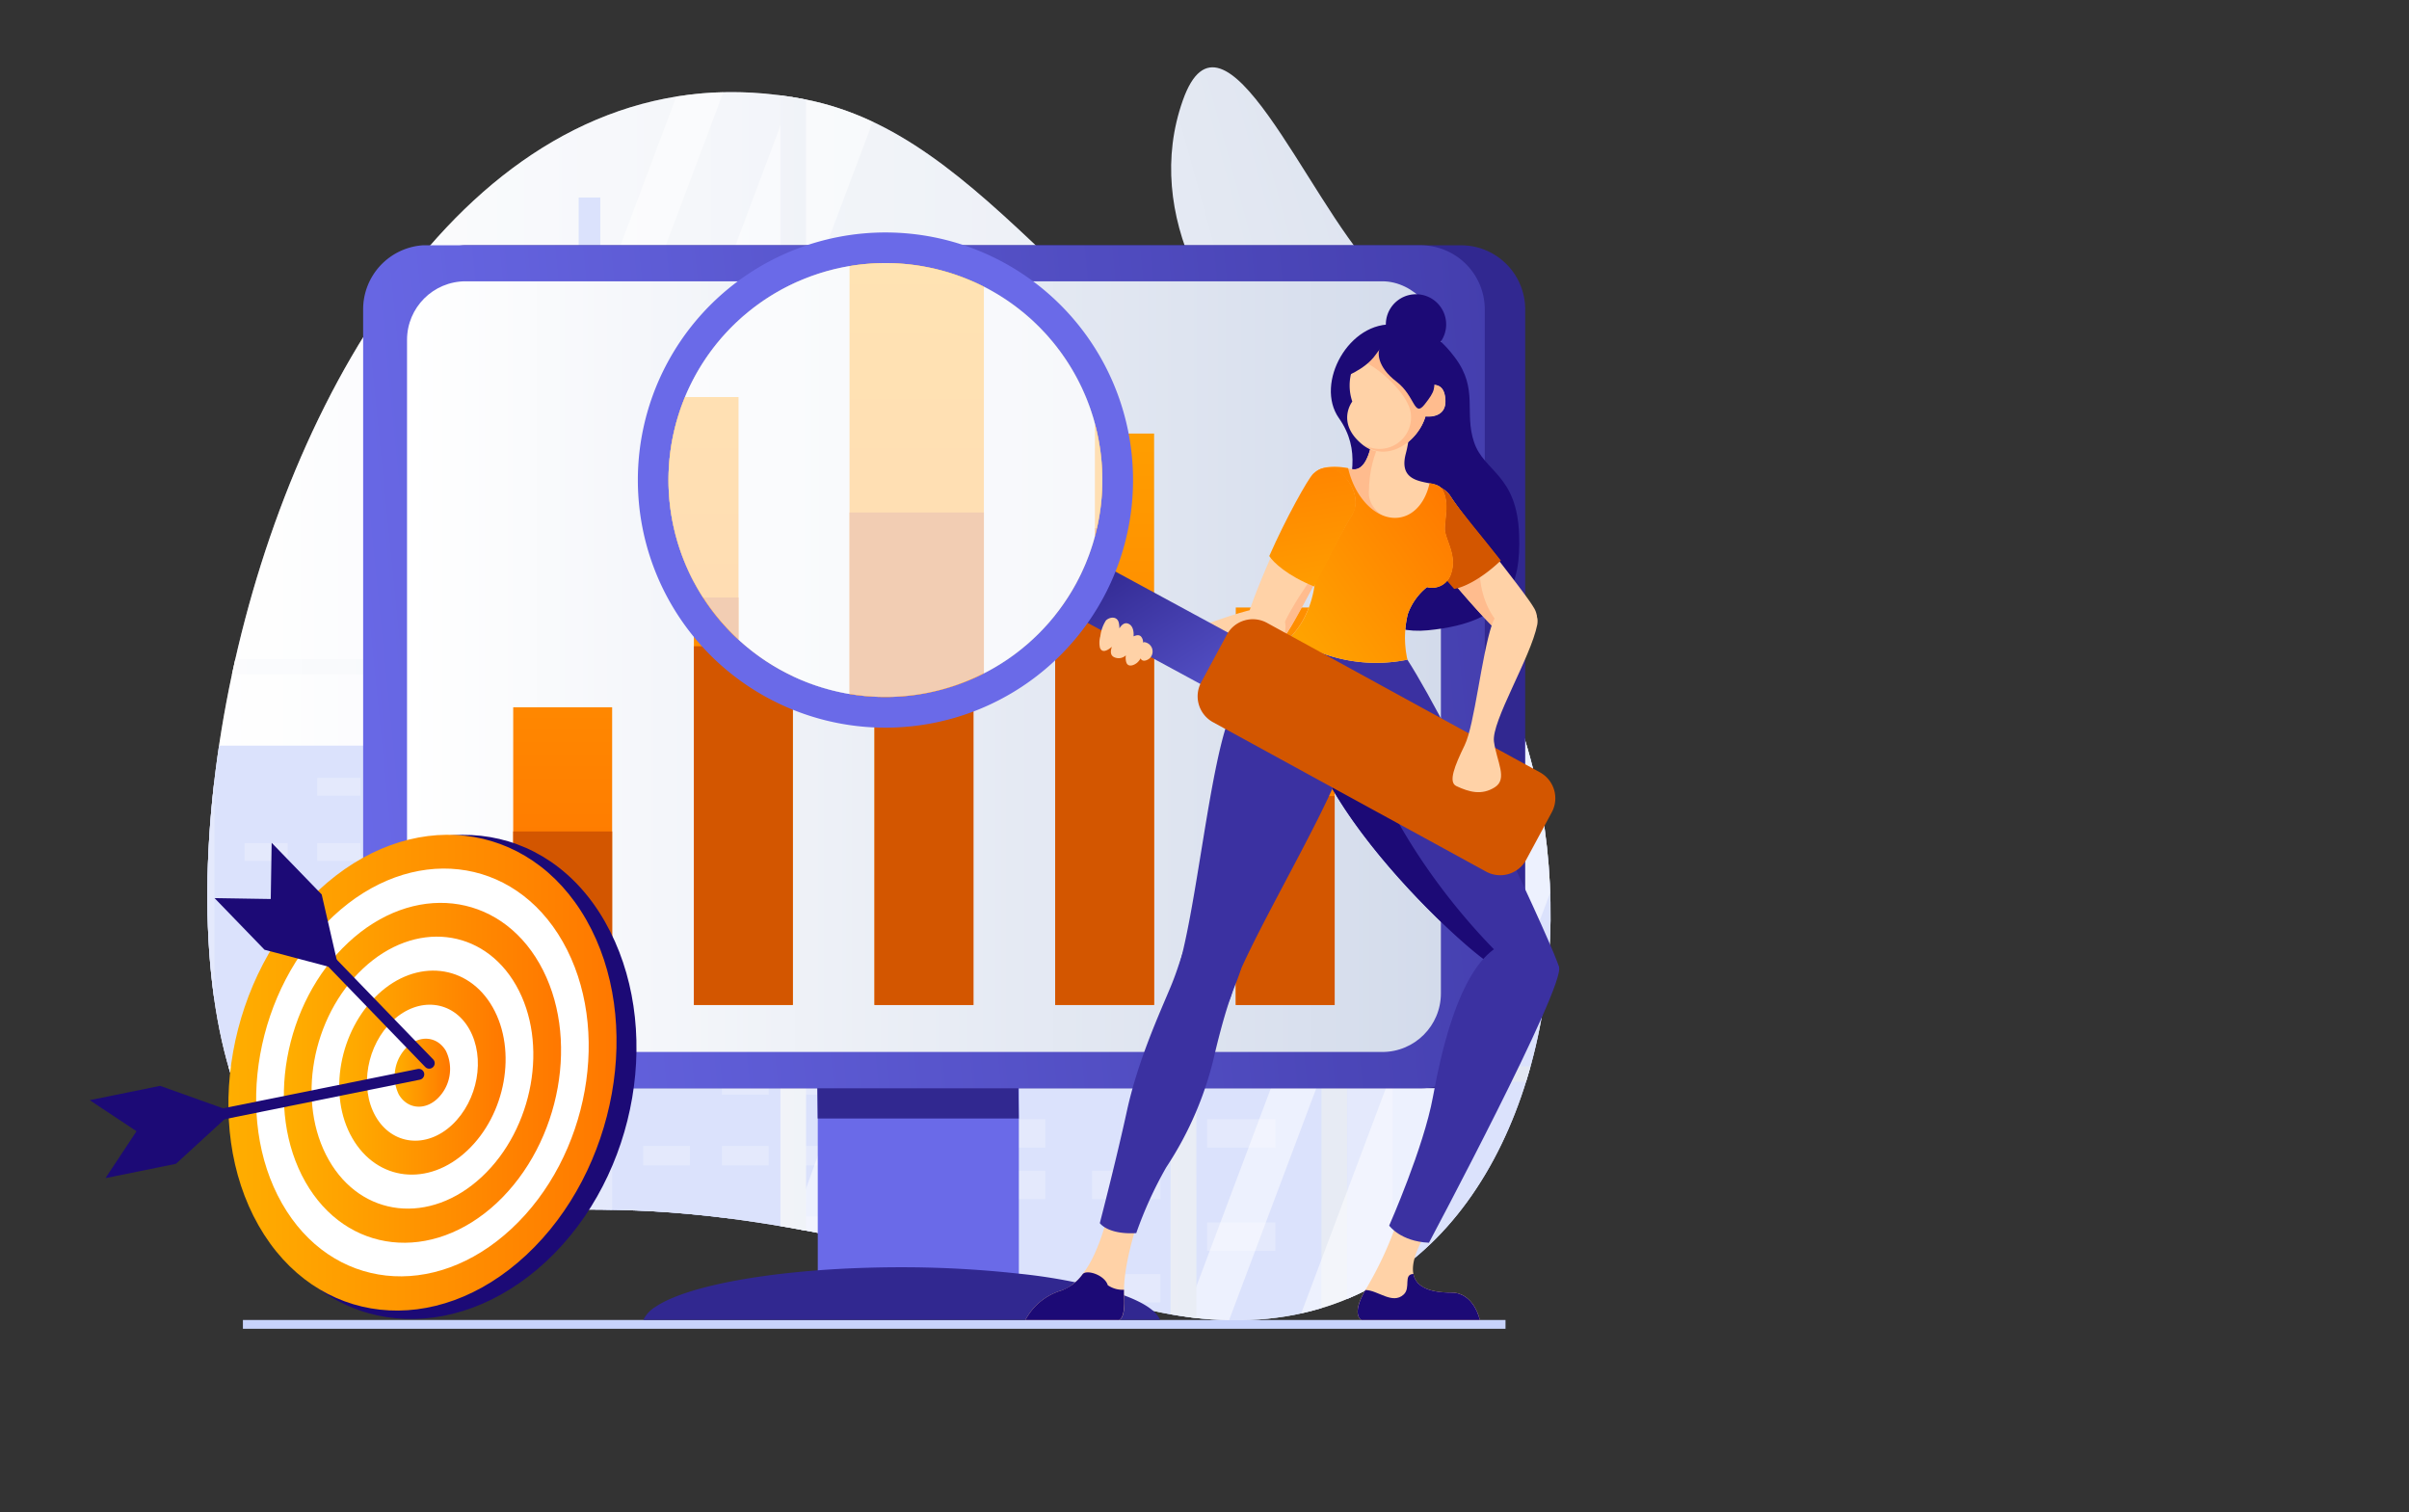 <svg xmlns="http://www.w3.org/2000/svg" xmlns:xlink="http://www.w3.org/1999/xlink" viewBox="0 0 375.47 235.71"><rect x="0" y="0" width="375.47" height="235.71" fill="#333333" stroke="none"/><defs><style>.cls-1{fill:none;}.cls-2{fill:url(#Безымянный_градиент_330);}.cls-3{fill:url(#Безымянный_градиент_330-2);}.cls-4{fill:#c8d3fb;}.cls-5{clip-path:url(#clip-path);}.cls-6{fill:#d5ddfb;}.cls-22,.cls-32,.cls-7,.cls-8{fill:#fff;}.cls-7{opacity:0.35;}.cls-33,.cls-8{opacity:0.5;}.cls-9{fill:url(#Безымянный_градиент_330-3);}.cls-10{fill:#6a6ae8;}.cls-11{fill:#312890;}.cls-12{fill:url(#Безымянный_градиент_14);}.cls-13{fill:url(#Безымянный_градиент_330-4);}.cls-14{fill:url(#Безымянный_градиент_18);}.cls-15{fill:#d35600;}.cls-16{fill:url(#Безымянный_градиент_18-2);}.cls-17{fill:url(#Безымянный_градиент_18-3);}.cls-18{fill:url(#Безымянный_градиент_18-4);}.cls-19{fill:url(#Безымянный_градиент_18-5);}.cls-20{fill:#1c0a76;}.cls-21{fill:url(#Безымянный_градиент_18-6);}.cls-23{fill:url(#Безымянный_градиент_18-7);}.cls-24{fill:url(#Безымянный_градиент_18-8);}.cls-25{fill:url(#Безымянный_градиент_18-9);}.cls-26{fill:#ffd2a7;}.cls-27{fill:#3b31a1;}.cls-28{fill:#ffbc8e;}.cls-29{fill:url(#Безымянный_градиент_18-10);}.cls-30{fill:url(#Безымянный_градиент_18-11);}.cls-31{fill:url(#Безымянный_градиент_14-2);}.cls-32{opacity:0.7;}.cls-34{clip-path:url(#clip-path-2);}.cls-35{fill:url(#Безымянный_градиент_14-3);}.cls-36{fill:url(#Безымянный_градиент_330-5);}.cls-37{fill:url(#Безымянный_градиент_18-12);}.cls-38{fill:url(#Безымянный_градиент_18-13);}.cls-39{fill:url(#Безымянный_градиент_18-14);}.cls-40{fill:url(#Безымянный_градиент_18-15);}.cls-41{fill:url(#Безымянный_градиент_18-16);}</style><linearGradient id="Безымянный_градиент_330" x1="18.34" y1="99.51" x2="227.7" y2="99.51" gradientUnits="userSpaceOnUse"><stop offset="0" stop-color="#fff"/><stop offset="1" stop-color="#d3dbeb"/></linearGradient><linearGradient id="Безымянный_градиент_330-2" x1="49.85" y1="68.92" x2="253.19" y2="12.92" xlink:href="#Безымянный_градиент_330"/><clipPath id="clip-path" transform="translate(13.98 10.5)"><path class="cls-1" d="M111.55,5c28.36,5.59,42.84,37.7,88.5,66.28s35.62,140.17-36.5,122c-68.81-17.36-72-16-117.06-14.39C-9.91,180.83,21.81-12.72,111.55,5Z"/></clipPath><linearGradient id="Безымянный_градиент_330-3" x1="-13.98" y1="98.01" x2="361.49" y2="98.01" xlink:href="#Безымянный_градиент_330"/><linearGradient id="Безымянный_градиент_14" x1="-1424.19" y1="102.93" x2="-1707.85" y2="74.64" gradientTransform="matrix(-1, 0, 0, 1, -1389.73, 0)" gradientUnits="userSpaceOnUse"><stop offset="0" stop-color="#6a6ae8"/><stop offset="1" stop-color="#312890"/></linearGradient><linearGradient id="Безымянный_градиент_330-4" x1="63.44" y1="103.9" x2="224.59" y2="103.9" xlink:href="#Безымянный_градиент_330"/><linearGradient id="Безымянный_градиент_18" x1="87.7" y1="37.43" x2="87.7" y2="139.21" gradientUnits="userSpaceOnUse"><stop offset="0" stop-color="#ffae00"/><stop offset="1" stop-color="#ff7800"/></linearGradient><linearGradient id="Безымянный_градиент_18-2" x1="115.86" y1="37.43" x2="115.86" y2="139.2" xlink:href="#Безымянный_градиент_18"/><linearGradient id="Безымянный_градиент_18-3" x1="144.01" y1="37.43" x2="144.01" y2="139.21" xlink:href="#Безымянный_градиент_18"/><linearGradient id="Безымянный_градиент_18-4" x1="172.17" y1="37.43" x2="172.17" y2="139.21" xlink:href="#Безымянный_градиент_18"/><linearGradient id="Безымянный_градиент_18-5" x1="200.32" y1="37.43" x2="200.32" y2="139.21" xlink:href="#Безымянный_градиент_18"/><linearGradient id="Безымянный_градиент_18-6" x1="21.62" y1="156.68" x2="82.11" y2="156.68" xlink:href="#Безымянный_градиент_18"/><linearGradient id="Безымянный_градиент_18-7" x1="30.26" y1="156.68" x2="73.47" y2="156.68" xlink:href="#Безымянный_градиент_18"/><linearGradient id="Безымянный_градиент_18-8" x1="38.9" y1="156.68" x2="64.82" y2="156.68" xlink:href="#Безымянный_градиент_18"/><linearGradient id="Безымянный_градиент_18-9" x1="47.54" y1="156.68" x2="56.18" y2="156.68" xlink:href="#Безымянный_градиент_18"/><linearGradient id="Безымянный_градиент_18-10" x1="1221.03" y1="91.16" x2="1186.71" y2="66.76" gradientTransform="matrix(-1, 0, 0, 1, 1400.25, 0)" xlink:href="#Безымянный_градиент_18"/><linearGradient id="Безымянный_градиент_18-11" x1="112.93" y1="-755.97" x2="78.62" y2="-780.38" gradientTransform="matrix(-0.43, 0.9, 0.9, 0.43, 924.21, 317.4)" xlink:href="#Безымянный_градиент_18"/><linearGradient id="Безымянный_градиент_14-2" x1="444.94" y1="-872.53" x2="488.12" y2="-872.53" gradientTransform="translate(715.27 920.47) rotate(-61.25)" xlink:href="#Безымянный_градиент_14"/><clipPath id="clip-path-2" transform="translate(13.98 10.5)"><path class="cls-1" d="M140.14,34.59a33.81,33.81,0,1,0,13.61,45.83A33.81,33.81,0,0,0,140.14,34.59Z"/></clipPath><linearGradient id="Безымянный_градиент_14-3" x1="-1388.81" y1="99.88" x2="-1774.11" y2="61.45" xlink:href="#Безымянный_градиент_14"/><linearGradient id="Безымянный_градиент_330-5" x1="33.44" y1="97.43" x2="252.33" y2="97.43" xlink:href="#Безымянный_градиент_330"/><linearGradient id="Безымянный_градиент_18-12" x1="66.39" y1="7.15" x2="66.39" y2="145.39" xlink:href="#Безымянный_градиент_18"/><linearGradient id="Безымянный_градиент_18-13" x1="104.63" y1="7.14" x2="104.63" y2="145.39" xlink:href="#Безымянный_градиент_18"/><linearGradient id="Безымянный_градиент_18-14" x1="142.88" y1="7.14" x2="142.88" y2="145.39" xlink:href="#Безымянный_градиент_18"/><linearGradient id="Безымянный_градиент_18-15" x1="181.12" y1="7.14" x2="181.12" y2="145.39" xlink:href="#Безымянный_градиент_18"/><linearGradient id="Безымянный_градиент_18-16" x1="219.37" y1="7.15" x2="219.37" y2="145.39" xlink:href="#Безымянный_градиент_18"/></defs><g id="Слой_2" data-name="Слой 2"><g id="Layer1"><path class="cls-2" d="M111.55,5c28.36,5.59,42.84,37.7,88.5,66.28s35.62,140.17-36.5,122c-68.81-17.36-72-16-117.06-14.39C-9.91,180.83,21.81-12.72,111.55,5Z" transform="translate(13.98 10.5)"/><path class="cls-3" d="M188.46,52C175.15,41.45,164.07,23,170.37,5.16s19.32,15.34,29.79,26.38C215.31,47.52,216.32,74.2,188.46,52Z" transform="translate(13.98 10.5)"/><rect class="cls-4" x="37.86" y="205.72" width="196.79" height="1.37"/><g class="cls-5"><polygon class="cls-4" points="77.98 73.35 77.98 65.98 90.19 65.98 90.19 30.78 93.56 30.78 93.56 65.98 106.72 65.98 106.72 73.35 113.77 73.35 113.77 220.95 62.94 220.95 62.94 73.35 77.98 73.35"/><rect class="cls-6" x="48.96" y="62.85" width="7.05" height="132.77" transform="translate(118.94 268.97) rotate(180)"/><rect class="cls-4" x="74.37" y="98.01" width="50.83" height="112.44" transform="translate(213.56 318.96) rotate(180)"/><rect class="cls-6" x="74.37" y="98.01" width="7.05" height="112.44" transform="translate(169.78 318.96) rotate(180)"/><rect class="cls-6" x="110.82" y="102.8" width="7.29" height="3.03" transform="translate(242.91 219.13) rotate(180)"/><rect class="cls-6" x="98.54" y="102.8" width="7.29" height="3.03" transform="translate(218.35 219.13) rotate(180)"/><rect class="cls-6" x="110.82" y="113.83" width="7.29" height="3.03" transform="translate(242.91 241.17) rotate(180)"/><rect class="cls-6" x="98.54" y="113.83" width="7.29" height="3.03" transform="translate(218.35 241.17) rotate(180)"/><rect class="cls-6" x="86.26" y="113.83" width="7.29" height="3.03" transform="translate(193.79 241.17) rotate(180)"/><rect class="cls-6" x="110.82" y="124.85" width="7.29" height="3.03" transform="translate(242.91 263.22) rotate(180)"/><rect class="cls-6" x="86.26" y="124.85" width="7.29" height="3.03" transform="translate(193.79 263.22) rotate(180)"/><rect class="cls-6" x="98.54" y="130.36" width="7.29" height="3.03" transform="translate(218.35 274.24) rotate(180)"/><rect class="cls-6" x="110.82" y="135.87" width="7.29" height="3.03" transform="translate(242.91 285.26) rotate(180)"/><rect class="cls-6" x="98.54" y="141.38" width="7.29" height="3.03" transform="translate(218.35 296.29) rotate(180)"/><rect class="cls-6" x="110.82" y="146.89" width="7.29" height="3.03" transform="translate(242.91 307.31) rotate(180)"/><rect class="cls-6" x="86.26" y="146.89" width="7.29" height="3.03" transform="translate(193.79 307.31) rotate(180)"/><rect class="cls-6" x="110.82" y="157.08" width="7.29" height="3.03" transform="translate(242.91 327.68) rotate(180)"/><rect class="cls-6" x="98.54" y="157.08" width="7.29" height="3.03" transform="translate(218.35 327.68) rotate(180)"/><rect class="cls-6" x="110.82" y="168.1" width="7.29" height="3.03" transform="translate(242.91 349.73) rotate(180)"/><rect class="cls-6" x="98.54" y="168.1" width="7.29" height="3.03" transform="translate(218.35 349.73) rotate(180)"/><rect class="cls-6" x="86.26" y="168.1" width="7.29" height="3.03" transform="translate(193.79 349.73) rotate(180)"/><rect class="cls-6" x="110.82" y="179.13" width="7.29" height="3.03" transform="translate(242.91 371.77) rotate(180)"/><rect class="cls-6" x="86.26" y="179.13" width="7.29" height="3.03" transform="translate(193.79 371.77) rotate(180)"/><rect class="cls-6" x="98.54" y="184.64" width="7.29" height="3.03" transform="translate(218.35 382.8) rotate(180)"/><rect class="cls-6" x="86.26" y="184.64" width="7.29" height="3.03" transform="translate(193.79 382.8) rotate(180)"/><rect class="cls-6" x="110.82" y="190.15" width="7.29" height="3.03" transform="translate(242.91 393.82) rotate(180)"/><rect class="cls-6" x="98.54" y="195.66" width="7.29" height="3.03" transform="translate(218.35 404.84) rotate(180)"/><rect class="cls-6" x="110.82" y="201.17" width="7.29" height="3.03" transform="translate(242.91 415.86) rotate(180)"/><rect class="cls-6" x="86.26" y="201.17" width="7.29" height="3.03" transform="translate(193.79 415.86) rotate(180)"/><rect class="cls-4" x="196" y="98.01" width="50.83" height="112.44" transform="translate(456.81 318.96) rotate(180)"/><rect class="cls-6" x="196" y="98.01" width="7.05" height="112.44" transform="translate(413.03 318.96) rotate(180)"/><rect class="cls-4" x="123.79" y="44.53" width="68.2" height="165.92" transform="translate(329.76 265.48) rotate(180)"/><rect class="cls-6" x="123.79" y="44.53" width="7.05" height="165.92" transform="translate(268.61 265.48) rotate(180)"/><rect class="cls-6" x="174.16" y="52.48" width="10.65" height="4.42" transform="translate(372.95 119.87) rotate(180)"/><rect class="cls-6" x="156.22" y="52.48" width="10.65" height="4.42" transform="translate(337.08 119.87) rotate(180)"/><rect class="cls-6" x="174.16" y="68.57" width="10.65" height="4.42" transform="translate(372.95 152.06) rotate(180)"/><rect class="cls-6" x="156.22" y="68.57" width="10.65" height="4.42" transform="translate(337.08 152.06) rotate(180)"/><rect class="cls-6" x="138.29" y="68.57" width="10.65" height="4.42" transform="translate(301.21 152.06) rotate(180)"/><rect class="cls-6" x="174.16" y="84.67" width="10.65" height="4.42" transform="translate(372.95 184.26) rotate(180)"/><rect class="cls-6" x="138.29" y="84.67" width="10.65" height="4.42" transform="translate(301.21 184.26) rotate(180)"/><rect class="cls-6" x="156.22" y="92.72" width="10.65" height="4.42" transform="translate(337.08 200.35) rotate(180)"/><rect class="cls-6" x="174.16" y="100.77" width="10.65" height="4.42" transform="translate(372.95 216.45) rotate(180)"/><rect class="cls-6" x="156.22" y="108.82" width="10.65" height="4.42" transform="translate(337.08 232.55) rotate(180)"/><rect class="cls-6" x="174.16" y="116.86" width="10.65" height="4.42" transform="translate(372.95 248.64) rotate(180)"/><rect class="cls-6" x="138.29" y="116.86" width="10.65" height="4.42" transform="translate(301.21 248.64) rotate(180)"/><rect class="cls-6" x="174.16" y="131.74" width="10.65" height="4.42" transform="translate(372.95 278.39) rotate(180)"/><rect class="cls-6" x="156.22" y="131.74" width="10.65" height="4.42" transform="translate(337.08 278.39) rotate(180)"/><rect class="cls-6" x="174.16" y="147.83" width="10.65" height="4.42" transform="translate(372.95 310.58) rotate(180)"/><rect class="cls-6" x="156.22" y="147.83" width="10.65" height="4.42" transform="translate(337.08 310.58) rotate(180)"/><rect class="cls-6" x="138.29" y="147.83" width="10.65" height="4.42" transform="translate(301.21 310.58) rotate(180)"/><rect class="cls-6" x="174.16" y="163.93" width="10.65" height="4.42" transform="translate(372.95 342.78) rotate(180)"/><rect class="cls-6" x="138.29" y="163.93" width="10.65" height="4.42" transform="translate(301.21 342.78) rotate(180)"/><rect class="cls-6" x="156.22" y="171.98" width="10.65" height="4.42" transform="translate(337.08 358.87) rotate(180)"/><rect class="cls-6" x="138.29" y="171.98" width="10.65" height="4.42" transform="translate(301.21 358.87) rotate(180)"/><rect class="cls-6" x="174.16" y="180.03" width="10.65" height="4.42" transform="translate(372.95 374.97) rotate(180)"/><rect class="cls-6" x="156.22" y="188.08" width="10.65" height="4.42" transform="translate(337.08 391.07) rotate(180)"/><rect class="cls-6" x="174.16" y="196.12" width="10.65" height="4.42" transform="translate(372.95 407.16) rotate(180)"/><rect class="cls-6" x="138.29" y="196.12" width="10.65" height="4.42" transform="translate(301.21 407.16) rotate(180)"/><rect class="cls-4" x="231.02" y="56.9" width="66.85" height="153.55" transform="translate(542.86 277.85) rotate(180)"/><rect class="cls-6" x="231.02" y="56.9" width="6.91" height="153.55" transform="translate(482.93 277.85) rotate(180)"/><rect class="cls-6" x="262.81" y="64.25" width="10.44" height="4.09" transform="translate(550.03 143.09) rotate(180)"/><rect class="cls-6" x="262.81" y="79.15" width="10.44" height="4.09" transform="translate(550.03 172.89) rotate(180)"/><rect class="cls-6" x="245.23" y="79.15" width="10.44" height="4.09" transform="translate(514.88 172.89) rotate(180)"/><rect class="cls-6" x="245.23" y="94.05" width="10.44" height="4.09" transform="translate(514.88 202.68) rotate(180)"/><rect class="cls-6" x="262.81" y="101.49" width="10.44" height="4.09" transform="translate(550.03 217.57) rotate(180)"/><rect class="cls-6" x="262.81" y="116.39" width="10.44" height="4.09" transform="translate(550.03 247.37) rotate(180)"/><rect class="cls-6" x="245.23" y="123.84" width="10.44" height="4.09" transform="translate(514.88 262.27) rotate(180)"/><rect class="cls-6" x="262.81" y="137.61" width="10.44" height="4.09" transform="translate(550.03 289.8) rotate(180)"/><rect class="cls-6" x="262.81" y="152.5" width="10.44" height="4.09" transform="translate(550.03 319.59) rotate(180)"/><rect class="cls-6" x="245.23" y="152.5" width="10.44" height="4.09" transform="translate(514.88 319.59) rotate(180)"/><rect class="cls-6" x="245.23" y="167.4" width="10.44" height="4.09" transform="translate(514.88 349.38) rotate(180)"/><rect class="cls-6" x="262.81" y="174.85" width="10.44" height="4.09" transform="translate(550.03 364.28) rotate(180)"/><rect class="cls-6" x="245.23" y="174.85" width="10.44" height="4.09" transform="translate(514.88 364.28) rotate(180)"/><rect class="cls-6" x="262.81" y="189.74" width="10.44" height="4.09" transform="translate(550.03 394.07) rotate(180)"/><rect class="cls-6" x="245.23" y="197.19" width="10.44" height="4.09" transform="translate(514.88 408.97) rotate(180)"/><rect class="cls-4" x="14.99" y="105.72" width="43.05" height="104.74" transform="translate(87.02 326.67) rotate(180)"/><rect class="cls-6" x="14.99" y="105.72" width="4.45" height="104.74" transform="translate(48.41 326.67) rotate(180)"/><rect class="cls-6" x="46.79" y="110.73" width="6.72" height="2.79" transform="translate(114.27 234.75) rotate(180)"/><rect class="cls-6" x="35.46" y="110.73" width="6.72" height="2.79" transform="translate(91.63 234.75) rotate(180)"/><rect class="cls-6" x="46.79" y="120.89" width="6.72" height="2.79" transform="translate(114.27 255.07) rotate(180)"/><rect class="cls-6" x="35.46" y="120.89" width="6.72" height="2.79" transform="translate(91.63 255.07) rotate(180)"/><rect class="cls-6" x="24.15" y="120.89" width="6.72" height="2.79" transform="translate(68.99 255.07) rotate(180)"/><rect class="cls-6" x="46.79" y="131.06" width="6.72" height="2.79" transform="translate(114.27 275.4) rotate(180)"/><rect class="cls-6" x="24.15" y="131.06" width="6.72" height="2.79" transform="translate(68.99 275.4) rotate(180)"/><rect class="cls-6" x="35.46" y="136.14" width="6.72" height="2.79" transform="translate(91.63 285.56) rotate(180)"/><rect class="cls-6" x="46.79" y="141.22" width="6.72" height="2.79" transform="translate(114.27 295.72) rotate(180)"/><rect class="cls-6" x="35.46" y="146.3" width="6.72" height="2.79" transform="translate(91.63 305.88) rotate(180)"/><rect class="cls-6" x="46.79" y="151.38" width="6.72" height="2.79" transform="translate(114.27 316.04) rotate(180)"/><rect class="cls-6" x="24.15" y="151.38" width="6.72" height="2.79" transform="translate(68.99 316.04) rotate(180)"/><rect class="cls-6" x="46.79" y="160.77" width="6.72" height="2.79" transform="translate(114.27 334.82) rotate(180)"/><rect class="cls-6" x="35.46" y="160.77" width="6.72" height="2.79" transform="translate(91.63 334.82) rotate(180)"/><rect class="cls-6" x="46.79" y="170.93" width="6.72" height="2.79" transform="translate(114.27 355.14) rotate(180)"/><rect class="cls-6" x="35.46" y="170.93" width="6.72" height="2.79" transform="translate(91.63 355.14) rotate(180)"/><rect class="cls-6" x="24.15" y="170.93" width="6.72" height="2.79" transform="translate(68.99 355.14) rotate(180)"/><rect class="cls-6" x="46.79" y="181.09" width="6.72" height="2.79" transform="translate(114.27 375.46) rotate(180)"/><rect class="cls-6" x="24.15" y="181.09" width="6.72" height="2.79" transform="translate(68.99 375.46) rotate(180)"/><rect class="cls-6" x="35.46" y="186.17" width="6.72" height="2.79" transform="translate(91.63 385.62) rotate(180)"/><rect class="cls-6" x="24.15" y="186.17" width="6.72" height="2.79" transform="translate(68.99 385.62) rotate(180)"/><rect class="cls-6" x="46.79" y="191.25" width="6.72" height="2.79" transform="translate(114.27 395.78) rotate(180)"/><rect class="cls-6" x="35.46" y="196.33" width="6.72" height="2.79" transform="translate(91.63 405.94) rotate(180)"/><rect class="cls-6" x="46.79" y="201.41" width="6.72" height="2.79" transform="translate(114.27 416.1) rotate(180)"/><rect class="cls-6" x="24.15" y="201.41" width="6.72" height="2.79" transform="translate(68.99 416.1) rotate(180)"/><rect class="cls-7" x="0.09" y="4.2" width="182.45" height="208.03"/><polygon class="cls-8" points="64.81 208.38 50.65 208.38 126.56 6.5 140.72 6.5 64.81 208.38"/><polygon class="cls-8" points="39.81 208.38 32.73 208.38 108.63 6.5 115.71 6.5 39.81 208.38"/><polygon class="cls-8" points="124.35 208.38 117.27 208.38 182.34 28.17 182.34 42.69 124.35 208.38"/><rect class="cls-7" x="185.41" width="182.45" height="208.03"/><polygon class="cls-8" points="215.58 208.38 201.42 208.38 277.33 6.5 291.49 6.5 215.58 208.38"/><polygon class="cls-8" points="190.58 208.38 183.5 208.38 259.4 6.5 266.49 6.5 190.58 208.38"/><path class="cls-9" d="M361.49,31.14V28.76h-6.56V-8.76H-14V-4h4v1.68H107.66V28.76H-14v2.38H107.66V92.23H-14v2.38H107.66V155.7H-14v2.38H107.66v39.81H-10v1.38h-4v5.5H354.93v-.44h0V158.08h6.56V155.7h-6.56V94.61h6.56V92.23h-6.56V31.14Zm-189,63.47h56.83V155.7H172.48Zm0-2.38V31.14h56.83V92.23Zm0-63.47V-2.32h56.83V28.76Zm0,129.32h56.83v39.81H172.5v1.38h0Zm60.82,39.81V158.08h56.82v39.81Zm0-42.19V94.61h56.82V155.7Zm0-63.47V31.14h56.82V92.23Zm0-63.47V-2.32h56.82V28.76ZM111.65-2.32h56.82V28.76H111.65Zm0,33.46h56.82V92.23H111.65Zm0,63.47h56.82V155.7H111.65Zm0,63.47h56.82v41.19h0v-1.38h-56.8Z" transform="translate(13.98 10.5)"/></g><rect class="cls-10" x="127.46" y="131.6" width="31.34" height="69.11"/><polygon class="cls-11" points="127.45 174.32 158.79 174.32 158.64 162.66 127.3 162.66 127.45 174.32"/><path class="cls-11" d="M86.29,195.21h80.54c-.51-1.27-2.2-2.46-4.83-3.53-.93-.37-2-.74-3.14-1.08A85.79,85.79,0,0,0,144.81,188a167,167,0,0,0-18.25-1c-4.58,0-9,.17-13.09.48-11.9.91-21.3,3-25.27,5.68A4.89,4.89,0,0,0,86.29,195.21Z" transform="translate(13.98 10.5)"/><path class="cls-11" d="M49,37.73V149.09a10,10,0,0,0,9.33,10l.69,0H213.74a10,10,0,0,0,10-10V37.73a10,10,0,0,0-10-10H58.37a10,10,0,0,0-9.42,10Z" transform="translate(13.98 10.5)"/><path class="cls-12" d="M42.62,37.73V149.08a10.17,10.17,0,0,0,.28,2.36,10,10,0,0,0,8.72,7.61,8.72,8.72,0,0,0,1,.06H207.58a10,10,0,0,0,9.86-10V37.73a10,10,0,0,0-10-10H52.64l-.74,0A10,10,0,0,0,42.62,37.73Z" transform="translate(13.98 10.5)"/><rect class="cls-13" x="63.44" y="43.84" width="161.14" height="120.11" rx="9.13"/><rect class="cls-14" x="79.99" y="110.23" width="15.42" height="46.4"/><rect class="cls-15" x="79.99" y="129.58" width="15.42" height="27.04"/><rect class="cls-16" x="108.15" y="77.72" width="15.42" height="78.9"/><rect class="cls-15" x="108.15" y="100.72" width="15.42" height="55.9"/><rect class="cls-17" x="136.3" y="59.07" width="15.42" height="97.55"/><rect class="cls-15" x="136.3" y="90.97" width="15.42" height="65.66"/><rect class="cls-18" x="164.46" y="67.57" width="15.42" height="89.05"/><rect class="cls-15" x="164.46" y="92.76" width="15.42" height="63.86"/><rect class="cls-19" x="192.61" y="94.68" width="15.41" height="61.94"/><rect class="cls-15" x="192.61" y="124.07" width="15.41" height="32.56"/><path class="cls-20" d="M71.17,186.07c-14.4,13.42-33.88,11.7-43-4.32s-4.85-39.88,9.55-53.3,33.47-11.32,42.59,4.7S85.56,172.64,71.17,186.07Z" transform="translate(13.98 10.5)"/><path class="cls-21" d="M68.05,185.09c-14.11,13.16-32.79,11.09-41.73-4.6s-4.75-39.08,9.35-52.23,32.79-11.09,41.74,4.61S82.16,171.94,68.05,185.09Z" transform="translate(13.98 10.5)"/><path class="cls-22" d="M65.74,181c-12.09,11.27-28.11,9.5-35.77-3.95s-4.07-33.5,8-44.77,28.1-9.5,35.77,4S77.83,169.76,65.74,181Z" transform="translate(13.98 10.5)"/><path class="cls-23" d="M63.43,177c-10.08,9.39-23.43,7.92-29.81-3.29s-3.4-27.91,6.68-37.31,23.42-7.92,29.81,3.29S73.5,167.58,63.43,177Z" transform="translate(13.98 10.5)"/><path class="cls-22" d="M61.11,172.92c-8.06,7.51-18.73,6.33-23.84-2.63S34.55,148,42.61,140.44s18.74-6.33,23.85,2.63S69.17,165.4,61.11,172.92Z" transform="translate(13.98 10.5)"/><path class="cls-24" d="M58.8,168.86c-6,5.63-14,4.75-17.88-2s-2-16.74,4-22.38,14.06-4.75,17.89,2S64.85,163.22,58.8,168.86Z" transform="translate(13.98 10.5)"/><path class="cls-22" d="M56.49,164.8c-4,3.76-9.37,3.17-11.93-1.32s-1.35-11.16,2.68-14.92,9.37-3.17,11.92,1.32S60.52,161,56.49,164.8Z" transform="translate(13.98 10.5)"/><path class="cls-25" d="M54.18,160.74c-2,1.88-4.69,1.58-6-.66a6.42,6.42,0,0,1,1.34-7.46c2-1.88,4.68-1.58,6,.66A6.41,6.41,0,0,1,54.18,160.74Z" transform="translate(13.98 10.5)"/><path class="cls-20" d="M10.4,166.08l41.06-8.31a.86.86,0,0,0,.67-1h0a.85.85,0,0,0-1-.67L10.06,164.4Z" transform="translate(13.98 10.5)"/><polygon class="cls-20" points="35.09 172.85 24.96 169.23 13.98 171.46 21.28 176.3 16.44 183.61 27.42 181.38 35.35 174.11 35.09 172.85"/><path class="cls-20" d="M29.66,132.37,52.31,155.8a.85.85,0,0,0,1.21,0h0a.85.85,0,0,0,0-1.21L30.89,131.18Z" transform="translate(13.98 10.5)"/><polygon class="cls-20" points="52.55 149.88 50.14 139.4 42.34 131.35 42.2 140.11 33.44 139.97 41.23 148.02 51.63 150.77 52.55 149.88"/><path class="cls-26" d="M151.46,190.62c4.25-1.4,6.29-8.2,7.27-11.85l4.44,1.71s-2.2,6.64-1.94,10.89-1,3.85-1,3.85H145.84A9.37,9.37,0,0,1,151.46,190.62Z" transform="translate(13.98 10.5)"/><path class="cls-20" d="M151.46,190.62a7.08,7.08,0,0,0,3.28-2.51c.59-.83,3.46.08,3.94,1.69a4.11,4.11,0,0,0,2.53.71,8.1,8.1,0,0,0,0,.86c.25,4.25-1,3.85-1,3.85H145.84A9.37,9.37,0,0,1,151.46,190.62Z" transform="translate(13.98 10.5)"/><path class="cls-26" d="M203.81,179.84l4.43,1.87c-2.73,4.73-3.71,9.24,4,9.24,3.55,0,4.43,4.27,4.43,4.27H198.24s-1.84-.75.82-5.06A56.16,56.16,0,0,0,203.81,179.84Z" transform="translate(13.98 10.5)"/><path class="cls-20" d="M204.8,191.25c1.16-1.07-.12-3.12,1.51-3.21.35,1.75,2,2.91,5.93,2.91,3.55,0,4.43,4.27,4.43,4.27H198.24s-1.72-.7.59-4.67C200.76,190.55,203.05,192.87,204.8,191.25Z" transform="translate(13.98 10.5)"/><path class="cls-27" d="M205.35,92.27c7.31,11.34,23.49,46.28,23.62,47.91.16,1.91-3.85,3.88-10.84-.59-5.83-3.74-38.41-34.34-26.34-48.18C196.22,86.33,203.13,88.82,205.35,92.27Z" transform="translate(13.98 10.5)"/><path class="cls-20" d="M194.45,89.33c3.43,30.72,27.76,51.4,29.31,52.76a17.65,17.65,0,0,1-5.63-2.5c-5.83-3.74-38.41-34.34-26.34-48.18A8.62,8.62,0,0,1,194.45,89.33Z" transform="translate(13.98 10.5)"/><path class="cls-27" d="M178.12,100.09a33.42,33.42,0,0,1,9.57-11.81c2.57-1.78,8.39-1.61,9.49,3.27s1.2,7.83-1.76,16.61S179.74,137.75,178,144.34s-11.88,6.65-8.68-2.78S174.56,107.51,178.12,100.09Z" transform="translate(13.98 10.5)"/><path class="cls-27" d="M168.45,143.36c.74-1.77,1.16-3.08,1.76-4.9,2.54-7.75,9.8.09,9.19,2.16-.77,2.6-1.81,3.81-4,12.91a53.44,53.44,0,0,1-7.61,17.9,61.78,61.78,0,0,0-4.67,10.25c-4.46.26-5.68-1.56-5.68-1.56s2.52-9.67,4.23-17.51S166.73,147.49,168.45,143.36Z" transform="translate(13.98 10.5)"/><path class="cls-27" d="M229,140.18c1.13,2.85-20.26,43-20.26,43-4.45-.2-6.2-2.67-6.2-2.67s5.38-12.16,6.82-20.07C215.73,125.2,228.18,138.17,229,140.18Z" transform="translate(13.98 10.5)"/><path class="cls-20" d="M205.7,35.47A4.7,4.7,0,1,0,211.3,39,4.7,4.7,0,0,0,205.7,35.47Z" transform="translate(13.98 10.5)"/><path class="cls-20" d="M215.76,58.39c-1.56-4.67.72-8.21-2.94-13.13s-6.54-4.92-9.37-5.17c-7.15-.66-12.55,9.15-8.75,14.57,3.52,5,1.9,9.79.57,14.77s.59,19.53,13.3,18.3,14.49-7.1,14.22-14.93C222.46,63.43,217.31,63.06,215.76,58.39Z" transform="translate(13.98 10.5)"/><path class="cls-26" d="M220.73,88.85a3.49,3.49,0,0,0,.84.29,3.27,3.27,0,0,0,3.47-5c-1.47-2.53-10.85-14-12.9-17.24-2.22-3.55-9-1.55-7.48,2.94.33,1,3.38,5,6.75,9.06C215.2,83.54,219.42,88.23,220.73,88.85Z" transform="translate(13.98 10.5)"/><path class="cls-28" d="M220.73,88.85a3.49,3.49,0,0,0,.84.29,8.87,8.87,0,0,0-1.55-2c-3.86-3.92-3.37-9.6-3.37-9.6L211.41,79C215.2,83.54,219.42,88.23,220.73,88.85Z" transform="translate(13.98 10.5)"/><path class="cls-15" d="M212.67,81.28a51.37,51.37,0,0,1-7.85-11.56c-1.55-4.5,5.1-6.32,7.32-2.77,1.15,1.83,4.71,6,7.78,9.93C216.64,80,213.82,81.13,212.67,81.28Z" transform="translate(13.98 10.5)"/><path class="cls-15" d="M210.2,67c-2-1.37-3.42-.35-5,.63.73-3.1,5.07-3.66,7-.63,1.15,1.83,4.71,6,7.78,9.93l0,0C216.69,75.29,213.11,68.92,210.2,67Z" transform="translate(13.98 10.5)"/><path class="cls-26" d="M190.94,80.12c.21-2-.09-3.93-.36-11-.11-2.75-.47-5,.44-6,1.15-1.29,3.8-.95,5.65-.53,3.35.74,3.54-7.68,3.54-7.68.88-1.57,7.21-3.46,4.92,5.29-1.4,5.34,4.4,4,5.44,5.3,1.43,1.76.63,4.72.62,6.38s1.94,4.07,1,6.92A3.08,3.08,0,0,1,208.44,81a9.43,9.43,0,0,0-3,4.21,15.67,15.67,0,0,0-.06,7.1,24.41,24.41,0,0,1-18.28-3.52S190.32,86.07,190.94,80.12Z" transform="translate(13.98 10.5)"/><path class="cls-28" d="M196.67,62.62c3.35.74,3.54-7.68,3.54-7.68.49-.87,2.4-.78,3.75.38-1.09,0-4.59,4-4.59,11.06,0,2,1.8,3.56,3.6,4.35,0,0-12.35-.56-12.39-1.6C190.47,66.38,194.82,62.2,196.67,62.62Z" transform="translate(13.98 10.5)"/><path class="cls-29" d="M191,80.12c.2-2-.09-3.92-.37-11-.11-2.75-.47-5,.44-6s3.28-1,5.07-.66c1.14,5,4.8,8.39,8.26,7.65,2.22-.47,3.83-2.54,4.43-5.29a3.28,3.28,0,0,1,1.79.68c1.43,1.76.63,4.72.62,6.38s1.94,4.07,1,6.92A3.08,3.08,0,0,1,208.44,81a9.38,9.38,0,0,0-3,4.21,15.68,15.68,0,0,0-.06,7.1,24.37,24.37,0,0,1-18.27-3.52S190.32,86.07,191,80.12Z" transform="translate(13.98 10.5)"/><path class="cls-26" d="M207.52,49.88s-3.64-6.41-6-6.2-4.07.72-4.73,3.4a7.77,7.77,0,0,0,0,5s-2.52,3.21,1.4,6.56,8.85-.3,10-4.23c0,0,3.2.44,3.1-2.45S209.37,49.23,207.52,49.88Z" transform="translate(13.98 10.5)"/><path class="cls-28" d="M207.52,49.88s-3.64-6.41-6-6.2c-1.84.16-3.34.53-4.21,2,1.45-.66,7.89,4.41,8.56,8a4.91,4.91,0,0,1-6.22,5.58,6.48,6.48,0,0,1-1.19-.49c3.88,3,8.64-.56,9.75-4.41,0,0,3.2.44,3.1-2.45S209.37,49.23,207.52,49.88Z" transform="translate(13.98 10.5)"/><path class="cls-20" d="M195.27,48.36s3.47-1.18,5.14-3.55,2.78-2.21,2.78-2.21C196.59,41,195.27,48.36,195.27,48.36Z" transform="translate(13.98 10.5)"/><path class="cls-20" d="M201.33,43.32c-.83,1-.62,3.39,2.34,5.65s2.73,5.68,4.4,3.55,1.64-2.44,1.39-4.92S203.16,41.21,201.33,43.32Z" transform="translate(13.98 10.5)"/><path class="cls-26" d="M196.69,69.76C194.55,73,188,86.24,186.31,88.62a3.29,3.29,0,0,1-6-2c.06-2.75,8.72-21.7,10.29-23.19C194,60.18,199,66.27,196.69,69.76Z" transform="translate(13.98 10.5)"/><path class="cls-28" d="M185.8,87.29c.57-1,1-2,1.58-2.92,1.05-1.91,2.37-3.66,3.49-5.53,2.18-3.65,4.81-9.16,3.06-13.38a6.58,6.58,0,0,0-2.07-2.75c2.76.46,5.92,5.4,4.86,7.06-2.07,3.26-8.28,15.81-10,18.19-.6.84-1,1.85-1.83,2.11C185.25,89.57,185.48,87.8,185.8,87.29Z" transform="translate(13.98 10.5)"/><path class="cls-26" d="M183.58,84.15c-5.18.32-13.34,4.78-16.37,4s-5.48-2.91-7-1,1.84.47,3.48,1.92c1.17,1,1.81,2.45,5.18,1.31s8.71,1.86,13.84.85S187.08,83.94,183.58,84.15Z" transform="translate(13.98 10.5)"/><path class="cls-30" d="M183.85,76.16c2.56-5.82,6-12,6.87-12.85,3.45-3.26,8.32,3.11,6,6.59-1.2,1.81-3.54,6.61-5.88,11C186.69,79.23,184.47,77.14,183.85,76.16Z" transform="translate(13.98 10.5)"/><rect class="cls-31" x="170.08" y="69.63" width="9.09" height="44.25" transform="translate(24.71 212.04) rotate(-61.54)"/><path class="cls-15" d="M227.89,116.08l-4,7.42a4.6,4.6,0,0,1-6.23,1.85l-42.57-23.29a4.6,4.6,0,0,1-1.85-6.23l4-7.42a4.6,4.6,0,0,1,6.23-1.85L226,109.85A4.6,4.6,0,0,1,227.89,116.08Z" transform="translate(13.98 10.5)"/><path class="cls-10" d="M90.1,45.93a38.59,38.59,0,1,0,52.31-15.54A38.59,38.59,0,0,0,90.1,45.93Zm50-11.34A33.8,33.8,0,1,1,94.31,48.2,33.81,33.81,0,0,1,140.13,34.59Z" transform="translate(13.98 10.5)"/><path class="cls-32" d="M140.14,34.59a33.81,33.81,0,1,0,13.61,45.83A33.81,33.81,0,0,0,140.14,34.59Z" transform="translate(13.98 10.5)"/><g class="cls-33"><path class="cls-22" d="M146.25,50.56a2.2,2.2,0,0,1-2-.75A25.25,25.25,0,0,0,137,43.92a2.21,2.21,0,0,1,2.1-3.88,30.09,30.09,0,0,1,8.54,6.9,2.19,2.19,0,0,1-.24,3.11A2.24,2.24,0,0,1,146.25,50.56Z" transform="translate(13.98 10.5)"/><path class="cls-22" d="M106,48.3a2.2,2.2,0,0,1-1.83-3.79,30.38,30.38,0,0,1,21.13-8.1,2.21,2.21,0,0,1-.09,4.41,25.92,25.92,0,0,0-18,6.91A2.15,2.15,0,0,1,106,48.3Z" transform="translate(13.98 10.5)"/></g><g class="cls-34"><rect class="cls-10" x="120.39" y="135.06" width="42.57" height="93.88"/><polygon class="cls-11" points="120.39 193.09 162.96 193.09 162.75 177.24 120.18 177.24 120.39 193.09"/><path class="cls-11" d="M69.49,225.22h109.4c-.7-1.73-3-3.34-6.56-4.8-1.27-.5-2.69-1-4.27-1.46A117,117,0,0,0,149,215.38a229.17,229.17,0,0,0-24.79-1.3c-6.23,0-12.22.23-17.78.65-16.17,1.24-28.94,4.1-34.33,7.72A6.53,6.53,0,0,0,69.49,225.22Z" transform="translate(13.98 10.5)"/><path class="cls-11" d="M18.76,11.31V162.57a13.64,13.64,0,0,0,12.68,13.59l.93,0H242.61a13.61,13.61,0,0,0,13.61-13.61V11.31A13.61,13.61,0,0,0,242.61-2.32H32.37a2.68,2.68,0,0,0-.4,0h-.41a13.6,13.6,0,0,0-12.8,13.6Z" transform="translate(13.98 10.5)"/><path class="cls-35" d="M10.17,11.31V162.56A13.6,13.6,0,0,0,22.39,176.1a10.8,10.8,0,0,0,1.39.08H234.24a13.59,13.59,0,0,0,13.39-13.61V11.31A13.61,13.61,0,0,0,234-2.3H23.78l-1,0A13.62,13.62,0,0,0,10.17,11.31Z" transform="translate(13.98 10.5)"/><rect class="cls-36" x="33.44" y="15.85" width="218.88" height="163.15" rx="12.4"/><rect class="cls-37" x="55.92" y="106.03" width="20.94" height="63.02"/><rect class="cls-15" x="55.92" y="132.32" width="20.94" height="36.73"/><rect class="cls-38" x="94.17" y="61.88" width="20.94" height="107.17"/><rect class="cls-15" x="94.17" y="93.12" width="20.94" height="75.93"/><rect class="cls-39" x="132.41" y="36.54" width="20.94" height="132.51"/><rect class="cls-15" x="132.41" y="79.87" width="20.94" height="89.18"/><rect class="cls-40" x="170.65" y="48.09" width="20.94" height="120.96"/><rect class="cls-15" x="170.65" y="82.3" width="20.94" height="86.75"/><rect class="cls-41" x="208.9" y="84.91" width="20.94" height="84.14"/><rect class="cls-15" x="208.9" y="124.83" width="20.94" height="44.22"/></g><path class="cls-32" d="M140.14,34.59a33.81,33.81,0,1,0,13.61,45.83A33.81,33.81,0,0,0,140.14,34.59Z" transform="translate(13.98 10.5)"/><path class="cls-26" d="M225.62,86.85c-1,5.09-7.18,15.12-6.75,18.23s2.19,5.81.14,7.11-4,.76-6-.18c-1.3-.61-.27-3.15,1.29-6.36s2.6-13.84,4.25-18.79S226.28,83.4,225.62,86.85Z" transform="translate(13.98 10.5)"/><path class="cls-26" d="M165.26,92.05c-.3.29-1,.65-1.37.22a.56.56,0,0,1-.09-.17,2.49,2.49,0,0,1-.54.68c-.47.4-1.42.79-1.7-.07a2.45,2.45,0,0,1-.06-1.08,1.62,1.62,0,0,1-1.56.39c-.92-.24-.87-1-.62-1.72-.56.49-1.5,1.1-1.86.15a3.82,3.82,0,0,1,.06-1.81,5.86,5.86,0,0,1,.88-2.45c.62-.58,1.77-.67,2,.38a4,4,0,0,1,.09.86c.37-.59.85-1,1.47-.69s.8,1.12.74,1.93l0,0c.34-.13.78-.31,1.13,0a1.34,1.34,0,0,1,.35,1,.25.25,0,0,1,.21-.09A1.47,1.47,0,0,1,165.26,92.05Z" transform="translate(13.98 10.5)"/></g></g></svg>